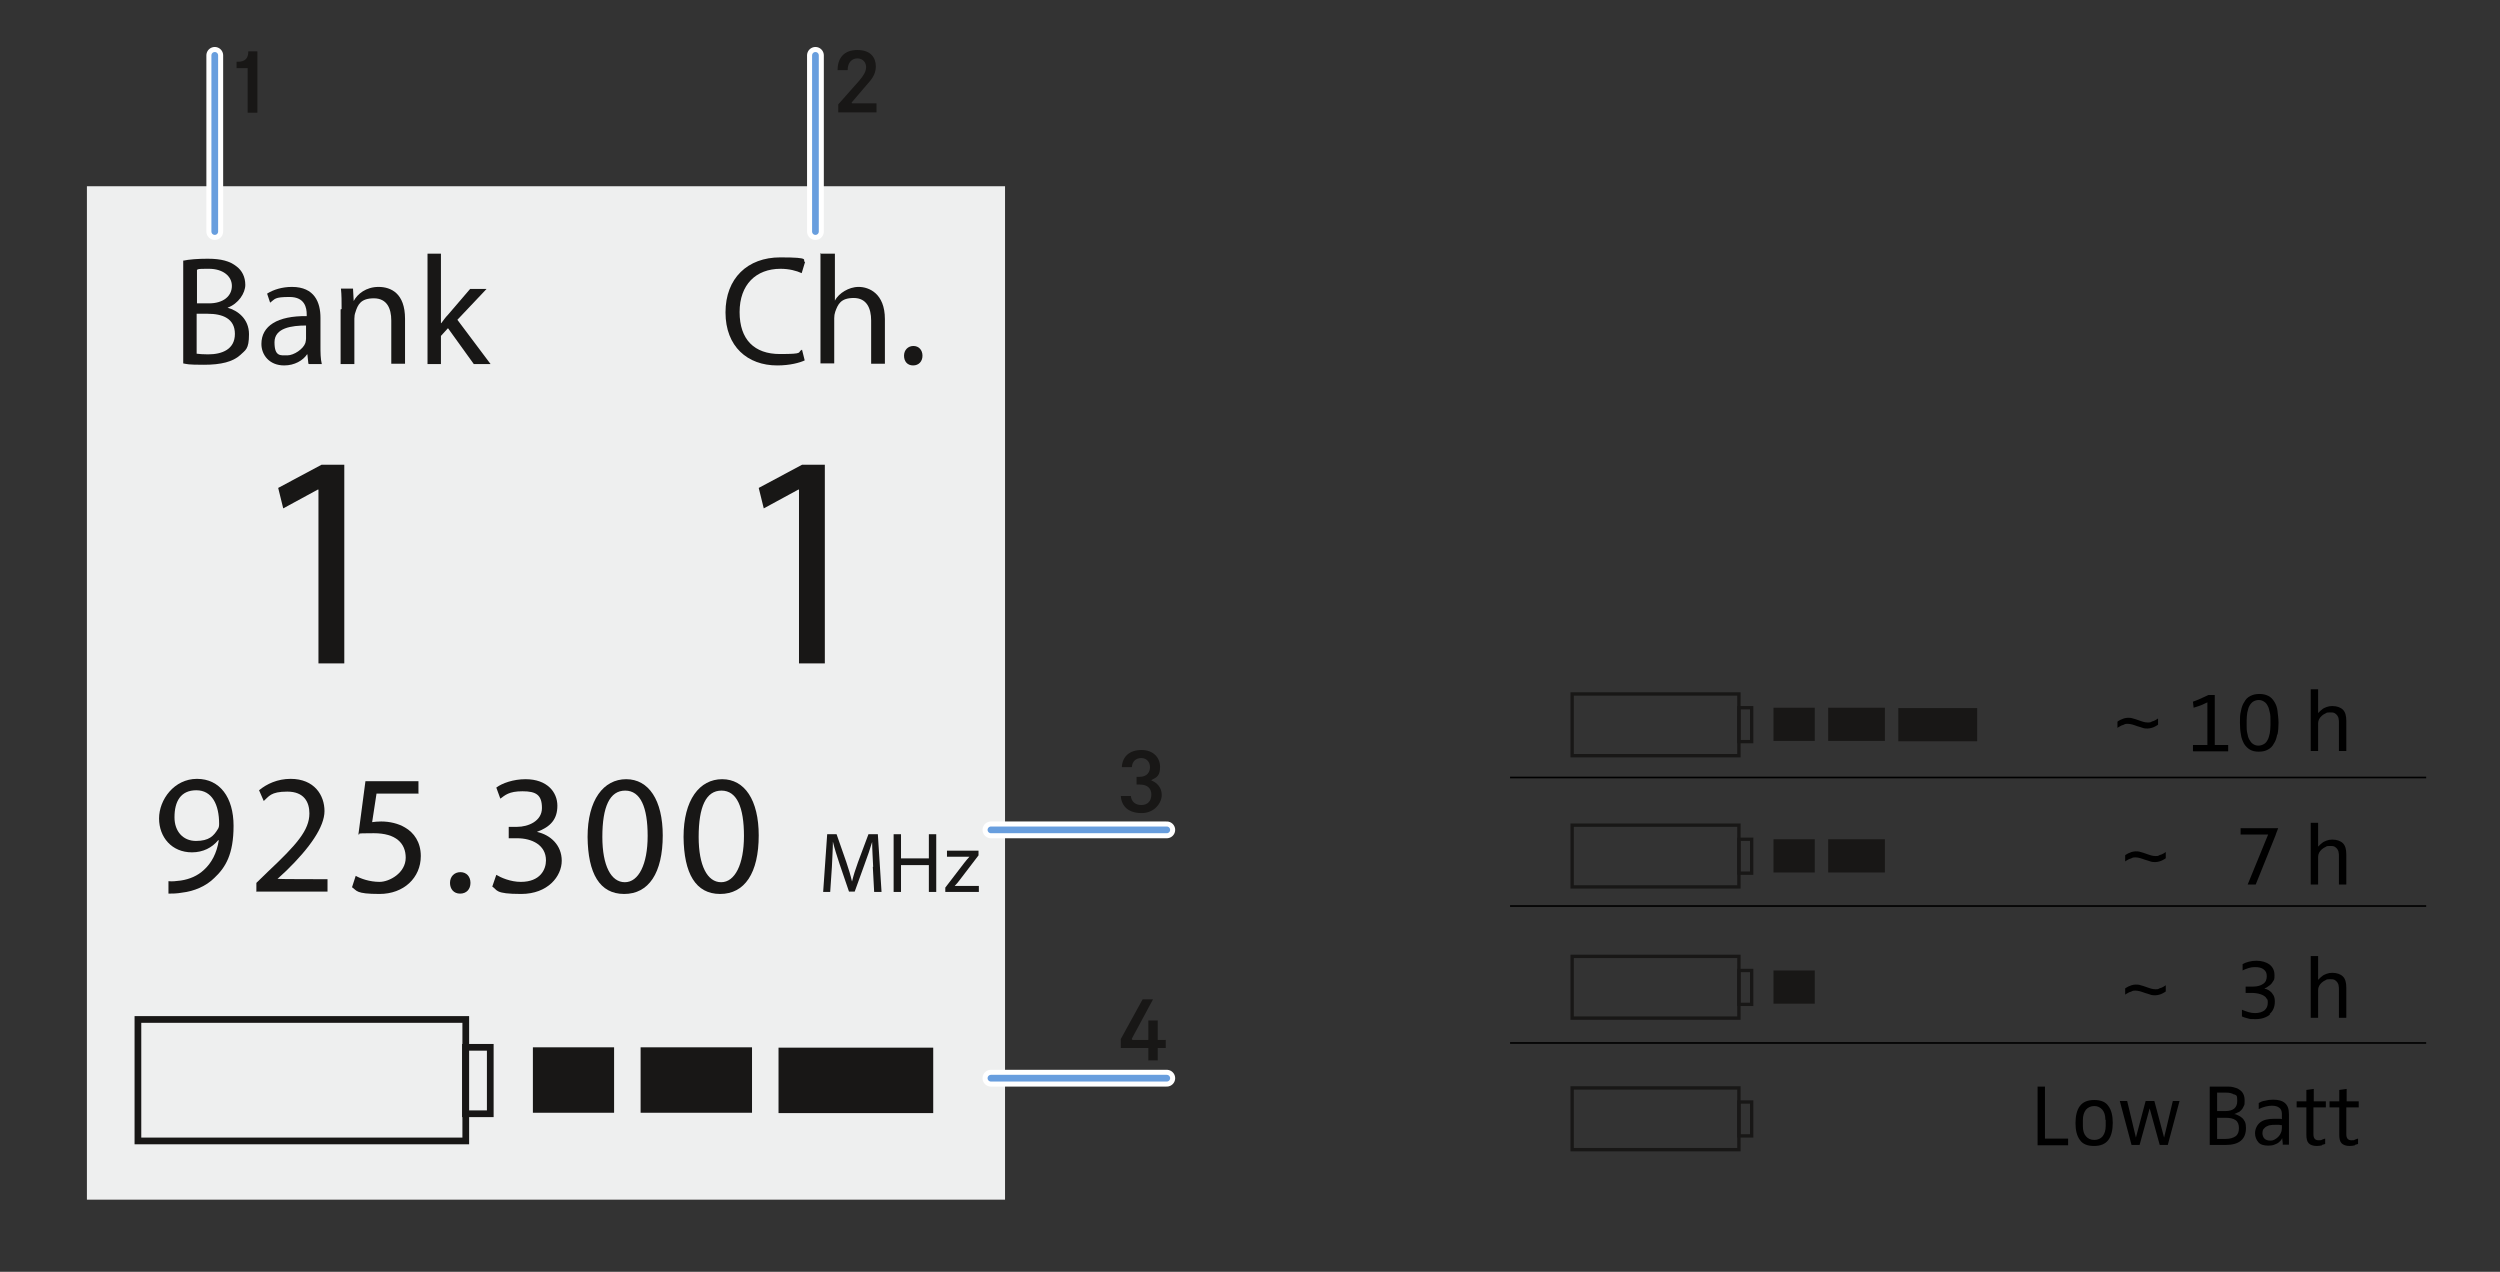 <?xml version="1.0" encoding="UTF-8"?>
<svg xmlns="http://www.w3.org/2000/svg" width="745" height="379" version="1.1" viewBox="0 0 745 379">
  <rect x="0" y="0" width="745" height="379" fill="#333333" stroke="none"/>
  <!-- Generator: Adobe Illustrator 29.6.1, SVG Export Plug-In . SVG Version: 2.1.1 Build 9)  -->
  <defs>
    <style>
      .st0 {
        stroke: #fff;
        stroke-width: 5px;
      }

      .st0, .st1 {
        stroke-linecap: round;
      }

      .st0, .st1, .st2, .st3, .st4 {
        fill: none;
      }

      .st5 {
        fill: #181716;
      }

      .st1 {
        stroke: #689ede;
      }

      .st1, .st2 {
        stroke-width: 2px;
      }

      .st2, .st4 {
        stroke: #181716;
        stroke-miterlimit: 10;
      }

      .st6 {
        fill: #eeefef;
      }

      .st3 {
        stroke: #000;
        stroke-linejoin: round;
        stroke-width: .5px;
      }

      .st7 {
        display: none;
      }
    </style>
  </defs>
  <g id="Overview">
    <g>
      <rect class="st6" x="25.9" y="55.5" width="273.6" height="302"/>
      <g>
        <g>
          <path class="st5" d="M54.5,77.7c1.8-.4,4.5-.6,7.4-.6,4,0,6.6.7,8.6,2.3,1.6,1.2,2.6,3.1,2.6,5.5s-2,5.6-5.3,6.8h0c3,.8,6.4,3.3,6.4,7.9s-1.1,4.7-2.6,6.2c-2.2,2-5.7,2.9-10.8,2.9s-4.9-.2-6.2-.4v-30.7ZM58.6,90.4h3.7c4.3,0,6.8-2.2,6.8-5.2s-2.8-5.1-6.8-5.1-2.9.1-3.6.3v10ZM58.6,105.4c.8.1,1.9.2,3.4.2,4.2,0,8-1.5,8-6.1s-3.7-6-8.1-6h-3.3v11.9Z"/>
          <path class="st5" d="M91.9,108.4l-.3-2.8h-.1c-1.2,1.8-3.7,3.3-6.8,3.3-4.5,0-6.8-3.2-6.8-6.4,0-5.4,4.8-8.4,13.5-8.3v-.5c0-1.9-.5-5.2-5.1-5.2s-4.3.6-5.8,1.7l-.9-2.7c1.9-1.2,4.5-2,7.4-2,6.8,0,8.5,4.7,8.5,9.2v8.4c0,1.9,0,3.8.4,5.4h-3.7ZM91.3,97c-4.4,0-9.5.7-9.5,5s1.8,3.9,3.8,3.9,4.8-1.9,5.4-3.7c.1-.4.2-.9.2-1.3v-3.9Z"/>
          <path class="st5" d="M101.8,92.1c0-2.3,0-4.2-.2-6.1h3.6l.2,3.7h0c1.1-2.1,3.7-4.2,7.4-4.2s7.9,1.9,7.9,9.5v13.4h-4.1v-12.9c0-3.6-1.3-6.6-5.2-6.6s-4.8,1.9-5.5,4.2c-.2.5-.3,1.2-.3,1.9v13.5h-4.1v-16.3Z"/>
          <path class="st5" d="M131.5,96.3h0c.6-.8,1.3-1.8,2-2.5l6.6-7.7h4.9l-8.7,9.2,9.9,13.2h-5l-7.7-10.7-2.1,2.3v8.4h-4v-32.9h4v20.7Z"/>
          <path class="st5" d="M239.8,107.4c-1.5.7-4.4,1.5-8.2,1.5-8.8,0-15.4-5.6-15.4-15.8s6.6-16.4,16.3-16.4,6.3.8,7.4,1.4l-1,3.3c-1.5-.7-3.7-1.3-6.3-1.3-7.3,0-12.2,4.7-12.2,12.9s4.4,12.5,12,12.5,5-.5,6.6-1.3l.8,3.2Z"/>
          <path class="st5" d="M244.7,75.6h4.1v14h0c.6-1.2,1.7-2.2,2.9-2.9,1.2-.7,2.6-1.2,4.2-1.2,3,0,7.8,1.9,7.8,9.6v13.3h-4.1v-12.9c0-3.6-1.3-6.7-5.2-6.7s-4.7,1.9-5.5,4.1c-.2.6-.3,1.2-.3,1.9v13.5h-4.1v-32.9Z"/>
          <path class="st5" d="M269.4,106c0-1.7,1.2-2.9,2.8-2.9s2.7,1.2,2.7,2.9-1.1,2.9-2.8,2.9-2.7-1.2-2.7-2.9Z"/>
        </g>
        <g>
          <path class="st5" d="M94.9,145.9h-.2l-10.3,5.6-1.5-6.1,12.9-6.9h6.8v59.2h-7.7v-51.7Z"/>
          <path class="st5" d="M238.1,145.9h-.2l-10.3,5.6-1.5-6.1,12.9-6.9h6.8v59.2h-7.7v-51.7Z"/>
        </g>
        <g>
          <path class="st5" d="M50.3,262.6c1,.1,2.1,0,3.6-.2,2.6-.4,5-1.4,6.9-3.2,2.2-2,3.8-4.9,4.4-8.8h-.2c-1.8,2.2-4.5,3.6-7.8,3.6-6,0-9.8-4.5-9.8-10.1s4.5-11.8,11.3-11.8,10.9,5.5,10.9,14-2.4,12.4-5.7,15.5c-2.5,2.5-6.1,4-9.6,4.4-1.6.3-3.1.3-4.1.3v-3.7ZM52,243.6c0,4.1,2.5,7,6.4,7s5.3-1.5,6.5-3.5c.3-.4.4-.9.4-1.6,0-5.7-2.1-10-6.8-10s-6.5,3.4-6.5,8Z"/>
          <path class="st5" d="M76.4,265.8v-2.7l3.5-3.4c8.5-8,12.3-12.3,12.3-17.3,0-3.4-1.6-6.5-6.6-6.5s-5.5,1.5-7,2.8l-1.4-3.2c2.3-1.9,5.5-3.4,9.4-3.4,7.1,0,10.1,4.9,10.1,9.6s-4.4,11-11.4,17.8l-2.6,2.4h0c0,.1,14.9.1,14.9.1v3.7h-21.1Z"/>
          <path class="st5" d="M124.8,236.5h-12.6l-1.3,8.5c.8-.1,1.5-.2,2.7-.2,2.5,0,5.1.6,7.1,1.8,2.6,1.5,4.7,4.3,4.7,8.5,0,6.5-5.1,11.3-12.3,11.3s-6.7-1-8.2-2l1.1-3.4c1.4.8,4.1,1.8,7.1,1.8s7.8-2.7,7.8-7.2c0-4.3-2.9-7.3-9.5-7.3s-3.4.2-4.6.4l2.1-15.9h15.8v3.8Z"/>
          <path class="st5" d="M134.1,263.1c0-1.9,1.3-3.2,3.1-3.2s3,1.3,3,3.2-1.2,3.2-3.1,3.2-3-1.4-3-3.2Z"/>
          <path class="st5" d="M147.9,260.7c1.3.8,4.2,2.1,7.3,2.1,5.8,0,7.5-3.7,7.5-6.4,0-4.6-4.2-6.6-8.6-6.6h-2.5v-3.4h2.5c3.3,0,7.4-1.7,7.4-5.6s-1.7-5-5.8-5-5.2,1.2-6.6,2.2l-1.2-3.3c1.7-1.3,5.1-2.5,8.7-2.5,6.5,0,9.5,3.9,9.5,7.9s-2,6.3-6.1,7.8h0c4.1.9,7.4,4,7.4,8.6s-4.1,9.9-12.1,9.9-7-1.2-8.6-2.2l1.2-3.5Z"/>
          <path class="st5" d="M197.5,248.9c0,11.3-4.2,17.5-11.5,17.5s-10.8-6.1-10.9-17c0-11.1,4.8-17.2,11.5-17.2s10.9,6.2,10.9,16.8ZM179.5,249.4c0,8.6,2.6,13.5,6.7,13.5s6.8-5.3,6.8-13.8-2.1-13.5-6.7-13.5-6.8,4.8-6.8,13.8Z"/>
          <path class="st5" d="M226.1,248.9c0,11.3-4.2,17.5-11.5,17.5s-10.8-6.1-10.9-17c0-11.1,4.8-17.2,11.5-17.2s10.9,6.2,10.9,16.8ZM208.2,249.4c0,8.6,2.6,13.5,6.7,13.5s6.8-5.3,6.8-13.8-2.1-13.5-6.7-13.5-6.8,4.8-6.8,13.8Z"/>
          <path class="st5" d="M260.2,258.3c-.1-2.4-.3-5.3-.3-7.4h0c-.6,2-1.3,4.1-2.2,6.5l-3,8.3h-1.7l-2.8-8.2c-.8-2.4-1.5-4.6-2-6.7h0c0,2.1-.2,5-.3,7.6l-.5,7.4h-2.1l1.2-17.2h2.8l2.9,8.3c.7,2.1,1.3,4,1.7,5.8h0c.4-1.7,1-3.6,1.8-5.8l3.1-8.3h2.8l1.1,17.2h-2.2l-.4-7.5Z"/>
          <path class="st5" d="M268.5,248.6v7.2h8.3v-7.2h2.2v17.2h-2.2v-8h-8.3v8h-2.2v-17.2h2.2Z"/>
          <path class="st5" d="M281.7,264.5l5.6-7.3c.5-.7,1-1.2,1.6-1.9h0c0,0-6.7,0-6.7,0v-1.8h9.4v1.4s-5.5,7.2-5.5,7.2c-.5.7-1,1.3-1.6,1.9h0c0,0,7.2,0,7.2,0v1.8h-10v-1.3Z"/>
        </g>
        <g>
          <g>
            <rect class="st2" x="41.1" y="303.8" width="97.7" height="36.2"/>
            <rect class="st2" x="138.7" y="312.1" width="7.4" height="19.8"/>
          </g>
          <g>
            <rect class="st5" x="158.8" y="312.1" width="24.2" height="19.5"/>
            <rect class="st5" x="190.9" y="312.1" width="33.2" height="19.5"/>
            <rect class="st5" x="232" y="312.2" width="46.1" height="19.5"/>
          </g>
        </g>
      </g>
    </g>
    <g>
      <g>
        <path d="M642.9,216.1c-.2.1-.4.2-.7.4s-.7.3-1,.4c-.4.1-.8.2-1.2.2s-1,0-1.5-.2-1-.3-1.6-.5c-.6-.2-1.1-.4-1.5-.5-.4-.1-.9-.2-1.3-.2s-.8,0-1.1.2-.7.2-1,.4c-.3.2-.5.3-.7.4-.2.1-.3.2-.3.2v-1.8c0,0,0-.1.2-.2s.4-.2.7-.4c.3-.1.7-.3,1-.4.4-.1.8-.2,1.2-.2s1,0,1.5.2c.5.1,1,.3,1.6.5.6.2,1.1.4,1.5.5.4.1.8.2,1.3.2s.8,0,1.1-.2.7-.2,1-.4c.3-.1.5-.3.7-.4.2-.1.3-.2.3-.2v1.8c0,0,0,.1-.2.2Z"/>
        <path d="M653.5,223.8v-1.8h4.3v-12.7c-.3.1-.8.4-1.5.7-.7.3-1.6.6-2.6.9l-.2-1.8c1.1-.4,2.1-.8,2.9-1.2s1.4-.6,1.7-.8h1.9v14.9h4v1.9h-10.4Z"/>
        <path d="M678.6,218.9c-.2,1.1-.5,2-1,2.7-.4.8-1,1.4-1.8,1.8-.7.4-1.6.6-2.7.6s-1.9-.2-2.6-.6-1.3-1-1.8-1.8c-.4-.8-.8-1.7-.9-2.7-.2-1-.3-2.2-.3-3.5s0-2.5.3-3.5c.2-1.1.5-2,1-2.7.4-.8,1-1.4,1.8-1.8s1.6-.6,2.7-.6,1.9.2,2.7.6,1.3,1,1.8,1.8.8,1.7.9,2.7.3,2.2.3,3.5-.1,2.5-.3,3.5ZM676.6,214.7c0-.9,0-1.6-.2-2.4s-.3-1.4-.6-1.9c-.3-.6-.6-1-1.1-1.3-.4-.3-1-.5-1.6-.5s-1.2.2-1.7.5c-.4.3-.8.7-1.1,1.3-.3.5-.4,1.2-.6,1.9-.1.7-.2,1.5-.2,2.4v1.4c0,.9,0,1.7.2,2.4.1.7.3,1.4.6,1.9.3.5.6,1,1.1,1.3.4.3,1,.5,1.6.5s1.2-.2,1.7-.5c.5-.3.8-.7,1.1-1.3.3-.5.4-1.2.6-1.9.1-.7.2-1.5.2-2.4v-1.4Z"/>
        <path d="M697,223.8v-8.4c0-.4,0-.8-.1-1.2,0-.3-.2-.7-.4-1s-.5-.5-.8-.7c-.4-.2-.8-.2-1.4-.2s-.9,0-1.3.3c-.4.2-.8.4-1.1.7-.3.3-.6.6-.8,1-.2.4-.3.8-.3,1.2v8.3h-2.2v-18.4h2.2v7.1h0c0,0,.2-.2.4-.4.2-.2.4-.4.8-.7.3-.3.8-.5,1.3-.7.5-.2,1.1-.3,1.7-.3,1.4,0,2.5.4,3.2,1.1.7.7,1,1.8,1,3.3v9h-2.2Z"/>
        <path d="M645.2,255.9c-.2.1-.4.2-.7.4s-.7.3-1,.4c-.4.1-.8.2-1.2.2s-1,0-1.5-.2-1-.3-1.6-.5c-.6-.2-1.1-.4-1.5-.5-.4-.1-.9-.2-1.3-.2s-.8,0-1.1.2-.7.2-1,.4c-.3.2-.5.3-.7.4-.2.1-.3.2-.3.2v-1.8c0,0,0-.1.2-.2s.4-.2.7-.4c.3-.1.7-.3,1-.4.4-.1.8-.2,1.2-.2s1,0,1.5.2c.5.1,1,.3,1.6.5.6.2,1.1.4,1.5.5.4.1.8.2,1.3.2s.8,0,1.1-.2.7-.2,1-.4c.3-.1.5-.3.7-.4.2-.1.3-.2.3-.2v1.8c0,0,0,.1-.2.2Z"/>
        <path d="M678.2,248.7l-6,14.9h-2.4l6.1-14.9h-8.2v-1.9h11.2l-.7,1.8Z"/>
        <path d="M697,263.6v-8.4c0-.4,0-.8-.1-1.2,0-.3-.2-.7-.4-1s-.5-.5-.8-.7c-.4-.2-.8-.2-1.4-.2s-.9,0-1.3.3c-.4.2-.8.4-1.1.7-.3.3-.6.6-.8,1-.2.4-.3.8-.3,1.2v8.3h-2.2v-18.4h2.2v7.1h0c0,0,.2-.2.4-.4.2-.2.4-.4.8-.7.3-.3.8-.5,1.3-.7.5-.2,1.1-.3,1.7-.3,1.4,0,2.5.4,3.2,1.1.7.7,1,1.8,1,3.3v9h-2.2Z"/>
        <path d="M645.2,295.6c-.2.1-.4.2-.7.4s-.7.3-1,.4c-.4.1-.8.2-1.2.2s-1,0-1.5-.2-1-.3-1.6-.5c-.6-.2-1.1-.4-1.5-.5-.4-.1-.9-.2-1.3-.2s-.8,0-1.1.2-.7.2-1,.4c-.3.2-.5.3-.7.4-.2.1-.3.2-.3.2v-1.8c0,0,0-.1.2-.2s.4-.2.7-.4c.3-.1.7-.3,1-.4.4-.1.8-.2,1.2-.2s1,0,1.5.2c.5.1,1,.3,1.6.5.6.2,1.1.4,1.5.5.4.1.8.2,1.3.2s.8,0,1.1-.2.7-.2,1-.4c.3-.1.5-.3.7-.4.2-.1.3-.2.3-.2v1.8c0,0,0,.1-.2.2Z"/>
        <path d="M676.5,302.3c-1.1.9-2.5,1.4-4.3,1.4s-1.5,0-2.3-.2c-.8-.2-1.4-.4-1.8-.6v-2c.7.3,1.3.5,1.9.7.7.2,1.3.3,2,.3,1.2,0,2.1-.3,2.8-.8.7-.6,1-1.3,1-2.3s-.1-.9-.4-1.3c-.2-.4-.6-.7-1-.9-.4-.2-.9-.4-1.4-.5-.5-.1-1.1-.2-1.6-.2h-2.2v-1.9h2.3c1.2,0,2.2-.3,2.9-.8.8-.5,1.1-1.3,1.1-2.3s-.3-1.5-.9-2c-.6-.5-1.5-.7-2.5-.7s-1.4.1-2.1.3c-.7.2-1.3.5-1.7.7v-1.9c.5-.3,1.1-.5,1.8-.7.7-.2,1.5-.3,2.3-.3,1.6,0,2.9.4,3.9,1.1,1,.8,1.5,1.8,1.5,3.2s-.1,1.3-.4,1.8c-.3.5-.6.9-1,1.2-.4.3-.7.5-1,.7-.3.1-.5.2-.6.3h0c.1,0,.4.1.7.2.3.1.6.3,1,.6.4.3.7.7,1,1.2.3.5.4,1.2.4,1.9,0,1.5-.5,2.8-1.6,3.7Z"/>
        <path d="M697,303.3v-8.4c0-.4,0-.8-.1-1.2,0-.3-.2-.7-.4-1s-.5-.5-.8-.7c-.4-.2-.8-.2-1.4-.2s-.9,0-1.3.3c-.4.2-.8.4-1.1.7-.3.3-.6.6-.8,1-.2.4-.3.8-.3,1.2v8.3h-2.2v-18.4h2.2v7.1h0c0,0,.2-.2.4-.4.2-.2.4-.4.8-.7.3-.3.8-.5,1.3-.7.5-.2,1.1-.3,1.7-.3,1.4,0,2.5.4,3.2,1.1.7.7,1,1.8,1,3.3v9h-2.2Z"/>
      </g>
      <g>
        <path d="M607.2,341.2v-17.4h2.2v15.5h6.9v2h-9.1Z"/>
        <path d="M628.3,339.7c-.9,1.2-2.3,1.8-4.3,1.8s-3.4-.6-4.2-1.8c-.9-1.2-1.3-2.9-1.3-5s.4-3.9,1.3-5.1c.9-1.2,2.3-1.8,4.3-1.8s3.4.6,4.2,1.8c.9,1.2,1.3,2.9,1.3,5s-.4,3.9-1.3,5.1ZM627.4,333.7c0-1.3-.3-2.3-.9-3s-1.4-1.1-2.4-1.1-1.9.4-2.5,1.1c-.6.8-.9,1.8-.9,3.1v1.8c0,1.3.3,2.3.9,3,.6.7,1.4,1.1,2.5,1.1s1.9-.4,2.5-1.1c.6-.8.9-1.8.9-3.1v-1.8Z"/>
        <path d="M646,341.2h-2.4l-3-10.9h0l-3,10.9h-2.4l-3.5-13.1h2.2l2.6,10.9h0l2.9-10.9h2.6l2.9,10.9h0l2.6-10.9h2l-3.5,13.1Z"/>
        <path d="M663.4,341.2h-4.9v-17.4h5c.8,0,1.4,0,2.1.2s1.2.3,1.7.7c.5.3.9.7,1.2,1.3.3.6.4,1.2.4,2.1s0,1.1-.3,1.6c-.2.5-.4.8-.7,1.1-.3.3-.6.6-1,.7-.3.2-.7.3-1.1.5h0c.4,0,.8.2,1.2.4.4.2.8.4,1.1.7.4.3.6.7.9,1.2.2.5.3,1.1.3,1.8,0,3.4-2,5.1-6.1,5.1ZM665.8,326.2c-.6-.4-1.4-.6-2.4-.6h-2.7v5.5h2.4c2.4,0,3.6-1,3.6-3s-.3-1.6-.9-2ZM666.2,333.8c-.7-.5-1.7-.7-3-.7h-2.5v6.3h2.5c1.3,0,2.3-.3,3-.8.7-.5,1-1.3,1-2.4s-.3-1.9-1-2.4Z"/>
        <path d="M680.3,341.2l-.2-2h0c0,0-.2.2-.3.5-.2.2-.4.5-.7.7-.3.3-.8.5-1.3.7-.5.2-1.1.3-1.8.3-1.4,0-2.4-.3-3-1-.6-.7-1-1.6-1-2.7s.5-2.4,1.5-3.2c1-.8,2.4-1.1,4.2-1.1s1,0,1.4,0c.4,0,.7,0,.9.1v-1.6c0-.8-.3-1.5-.8-1.8-.5-.4-1.2-.6-2.2-.6s-2.5.3-3.9,1v-1.8c.5-.3,1.1-.6,1.9-.7.7-.2,1.5-.3,2.4-.3,1.5,0,2.7.3,3.5,1s1.2,1.7,1.2,3.3v5.6c0,.8,0,1.5,0,2.1,0,.7,0,1.1,0,1.4h-2ZM680,335.3c-.1,0-.4,0-.8-.1-.4,0-.8,0-1.3,0s-.9,0-1.3.1c-.4,0-.8.2-1.2.4-.4.2-.6.5-.9.8-.2.3-.3.7-.3,1.2s.2,1.2.6,1.6c.4.4,1,.6,1.7.6s.9-.1,1.3-.3c.4-.2.8-.5,1.1-.8.3-.3.6-.7.8-1.2.2-.4.3-.9.3-1.4v-.9Z"/>
        <path d="M692,341.3c-.5.1-1,.2-1.6.2-1.1,0-1.9-.3-2.4-.8-.5-.5-.7-1.4-.7-2.5v-8.2c0,0-2.9,0-2.9,0v-1.8h2.9v-3.4l2.2-.3v3.7h3.6v1.8h-3.7v8c0,1.2.5,1.8,1.5,1.8s.7,0,1.1-.2.7-.2.9-.3v1.6c-.1,0-.5.2-1,.3Z"/>
        <path d="M701.8,341.3c-.5.1-1,.2-1.6.2-1.1,0-1.9-.3-2.4-.8-.5-.5-.7-1.4-.7-2.5v-8.2c0,0-2.9,0-2.9,0v-1.8h2.9v-3.4l2.2-.3v3.7h3.6v1.8h-3.7v8c0,1.2.5,1.8,1.5,1.8s.7,0,1.1-.2.7-.2.9-.3v1.6c-.1,0-.5.2-1,.3Z"/>
      </g>
      <line class="st3" x1="723" y1="270" x2="450" y2="270"/>
      <line class="st3" x1="723" y1="231.7" x2="450" y2="231.7"/>
      <line class="st3" x1="723" y1="310.8" x2="450" y2="310.8"/>
      <g>
        <g>
          <rect class="st4" x="468.5" y="206.8" width="49.7" height="18.4"/>
          <rect class="st4" x="518.2" y="210.9" width="3.8" height="10.1"/>
        </g>
        <g>
          <rect class="st5" x="528.5" y="210.9" width="12.3" height="9.9"/>
          <rect class="st5" x="544.8" y="210.9" width="16.9" height="9.9"/>
          <rect class="st5" x="565.7" y="211" width="23.5" height="9.9"/>
        </g>
      </g>
      <g>
        <g>
          <rect class="st4" x="468.5" y="245.9" width="49.7" height="18.4"/>
          <rect class="st4" x="518.2" y="250.1" width="3.8" height="10.1"/>
        </g>
        <g>
          <rect class="st5" x="528.5" y="250.1" width="12.3" height="9.9"/>
          <rect class="st5" x="544.8" y="250.1" width="16.9" height="9.9"/>
        </g>
      </g>
      <g>
        <g>
          <rect class="st4" x="468.5" y="285" width="49.7" height="18.4"/>
          <rect class="st4" x="518.2" y="289.2" width="3.8" height="10.1"/>
        </g>
        <rect class="st5" x="528.5" y="289.2" width="12.3" height="9.9"/>
      </g>
      <g>
        <rect class="st4" x="468.5" y="324.2" width="49.7" height="18.4"/>
        <rect class="st4" x="518.2" y="328.4" width="3.8" height="10.1"/>
      </g>
    </g>
    <path class="st5" d="M261.2,30.9v2.6h-11.4v-2.4l6.2-7c1.2-1.4,2.1-2.7,2.1-4.1s-1-2.6-2.6-2.6-2.9,1.2-2.9,3.5h-3c0-3.6,1.9-6,5.9-6s5.5,2.3,5.5,4.9-1.5,4.1-2.9,5.7l-4.1,4.8c-.1.1-.2.2-.2.3,0,.1.1.2.3.2h7.1Z"/>
    <g>
      <line class="st0" x1="243" y1="69" x2="243" y2="16.5"/>
      <line class="st1" x1="243" y1="69" x2="243" y2="16.5"/>
    </g>
    <path class="st5" d="M73.8,33.5v-13.2h-3.3v-1.9s.4,0,.4,0c2.1,0,3.1-1,3.1-3.1h2.7v18.3h-2.9Z"/>
    <g>
      <line class="st0" x1="64" y1="69" x2="64" y2="16.5"/>
      <line class="st1" x1="64" y1="69" x2="64" y2="16.5"/>
    </g>
    <path class="st5" d="M343.2,232.5c0,.1,0,.2.2.2,1.3.6,2.8,1.9,2.8,4.2s-2.1,5.4-6,5.4-6-2-6.2-5.1h3c.1,1.5,1.2,2.7,3.1,2.7s3-1.2,3-3.1-1.2-3-3.4-3h-1v-2.3h.9c2.2,0,3.1-1.4,3.1-2.9s-1-2.7-2.6-2.7-2.7,1-2.8,2.7h-3c.2-3.2,2.3-5.1,5.9-5.1s5.5,2.4,5.5,5-.9,3.1-2.3,3.8-.2.1-.2.2Z"/>
    <g>
      <line class="st0" x1="347.7" y1="247.3" x2="295.3" y2="247.3"/>
      <line class="st1" x1="347.7" y1="247.3" x2="295.3" y2="247.3"/>
    </g>
    <path class="st5" d="M333.9,309.8l6.6-12h3.1l-6.3,11.7c0,0,0,.2,0,.2,0,.1.1.2.3.2h4.6v-5.8h2.8v5.8h2.4v2.4h-2.4v3.7h-2.8v-3.7h-8.2v-2.6Z"/>
    <g>
      <line class="st0" x1="347.7" y1="321.3" x2="295.3" y2="321.3"/>
      <line class="st1" x1="347.7" y1="321.3" x2="295.3" y2="321.3"/>
    </g>
  </g>
  <g id="langlayer_EN" class="st7">
    <g>
      <path class="st5" d="M-185.2,68.6h11.6v2.6h-8.6v5.3h7.4v2.5h-7.4v7.9h-3v-18.3Z"/>
      <path class="st5" d="M-164.4,73.4c.4,0,.8,0,1.1.1l-.3,2.8c-.3,0-.8-.1-1.2-.1-2,0-3.4,1.2-3.4,3.6v7.1h-2.9v-13.3h2.7v1.9c0,.2,0,.3.2.3s.2,0,.3-.2c.8-1.4,2.1-2.2,3.5-2.2Z"/>
      <path class="st5" d="M-155.4,73.4c3.7,0,5.8,2.3,5.8,6.6s0,.7,0,1h-9c0,2.2,1,3.9,3.2,3.9s2.6-.9,2.8-1.9h2.8c-.3,2.8-2.6,4.1-5.6,4.1s-6.2-2.4-6.2-6.9,2.3-6.9,6.2-6.9ZM-152.8,78.9c.2,0,.3-.1.3-.4,0-1.9-1.2-3-2.9-3s-3,1.2-3.2,3.4h5.8Z"/>
      <path class="st5" d="M-137.7,75.2c.1,0,.2-.1.2-.3v-1.4h2.7v17.7h-2.9v-5.6c0-.2,0-.3-.2-.3s-.2,0-.3.2c-1,1-2,1.5-3.6,1.5-2.9,0-5.2-2.2-5.2-6.9s2.4-6.9,5.2-6.9,2.8.6,3.7,1.7c.1.1.2.2.3.2ZM-144,80.2c0,2.7.9,4.6,3.2,4.6s3.2-1.9,3.2-4.6-.9-4.6-3.2-4.6-3.2,1.9-3.2,4.6Z"/>
      <path class="st5" d="M-126.5,87.1c-2.9,0-4.2-1.8-4.2-4.9v-8.6h2.9v7.9c0,2.2.8,3.2,2.5,3.2s3-1.6,3-3.8v-7.3h2.9v13.3h-2.7v-1.7c0-.2,0-.3-.2-.3s-.2.1-.3.2c-.8,1.1-1.9,2-3.9,2Z"/>
      <path class="st5" d="M-109.8,73.4c3.7,0,5.8,2.3,5.8,6.6s0,.7,0,1h-9c0,2.2,1,3.9,3.2,3.9s2.6-.9,2.8-1.9h2.8c-.3,2.8-2.6,4.1-5.6,4.1s-6.2-2.4-6.2-6.9,2.3-6.9,6.2-6.9ZM-107.2,78.9c.2,0,.3-.1.3-.4,0-1.9-1.2-3-2.9-3s-3,1.2-3.2,3.4h5.8Z"/>
      <path class="st5" d="M-93.4,73.4c2.9,0,4.3,1.9,4.3,4.9v8.6h-2.9v-7.9c0-2.2-.9-3.2-2.6-3.2s-3.1,1.6-3.1,3.8v7.3h-2.9v-13.3h2.7v1.7c0,.2,0,.3.2.3s.2-.1.3-.2c.8-1.1,2-2,3.9-2Z"/>
      <path class="st5" d="M-79.7,84.8c1.7,0,2.7-1,2.7-2.4h2.9c0,2.8-2.2,4.7-5.6,4.7s-6.2-2.5-6.2-6.9,2.3-6.9,6.2-6.9,5.6,2,5.6,4.7h-2.9c0-1.5-1-2.5-2.7-2.5s-3.2,1.8-3.2,4.6.9,4.6,3.2,4.6Z"/>
      <path class="st5" d="M-62.4,73.6h2.9l-5.1,14.3c-.9,2.5-2.3,3.6-4.8,3.6s-1.6-.2-2.1-.3l.6-2.3c.4.2.8.3,1.4.3.9,0,1.6-.4,2-1.4l.2-.5-4.8-13.6h3l3.1,9.6c0,.1.1.2.2.2s.2,0,.2-.2l3.2-9.6Z"/>
      <path class="st5" d="M-113.7,114.3c-.1,0-.2.1-.2.3v1.4h-2.7v-18.9h2.9v6.8c0,.2,0,.3.2.3s.2,0,.3-.2c1-1,2-1.5,3.6-1.5,2.9,0,5.2,2.2,5.2,6.9s-2.4,6.9-5.2,6.9-2.8-.6-3.8-1.7c-.1-.1-.2-.2-.3-.2ZM-107.5,109.3c0-2.8-.9-4.6-3.2-4.6s-3.2,1.9-3.2,4.6.9,4.6,3.2,4.6,3.2-1.9,3.2-4.6Z"/>
      <path class="st5" d="M-93,115.9v-1.4c0-.2,0-.3-.2-.3s-.2,0-.3.2c-1,1.1-2.3,1.7-3.9,1.7-2.4,0-4.2-1.4-4.2-3.8s1.9-3.7,4.9-4.3l1.6-.3c1.4-.3,2-.5,2-1.3,0-1.2-1-2-2.6-2s-2.7.7-2.7,2.1h-2.8c.1-2.8,2.3-4.2,5.5-4.2s5.4,1.4,5.4,4.7v8.8h-2.7ZM-93.1,109.1c-.3.3-.9.4-1.8.6l-1.3.2c-1.9.4-2.6,1.1-2.6,2.2s.7,1.8,2.1,1.8,3.6-1.2,3.6-3.5v-1.4Z"/>
      <path class="st5" d="M-79.2,102.4c2.9,0,4.3,1.9,4.3,4.9v8.6h-2.9v-7.9c0-2.2-.9-3.2-2.6-3.2s-3.1,1.6-3.1,3.8v7.3h-2.9v-13.3h2.7v1.7c0,.2,0,.3.2.3s.2-.1.3-.2c.8-1.1,2-2,3.9-2Z"/>
      <path class="st5" d="M-67.5,109.9c0,0-.1-.1-.2-.1s-.2,0-.2.2v5.9h-2.9v-18.9h2.9v10.5c0,.2.1.2.2.2s.2,0,.2-.1l4.7-5h3.6l-5.7,6.1,5.8,7.2h-3.6l-4.8-6Z"/>
    </g>
    <g>
      <path class="st5" d="M403.7,68.3c4.4,0,7.3,2.5,7.5,6.6h-3.1c-.2-2.2-1.6-4.1-4.4-4.1s-5.2,2.5-5.2,6.9,1.9,6.9,5.2,6.9,4.1-1.7,4.4-4.1h3.1c-.3,4.1-3.1,6.6-7.6,6.6s-8.3-3.4-8.3-9.4,3.3-9.4,8.3-9.4Z"/>
      <path class="st5" d="M421.9,73.4c2.9,0,4.3,1.9,4.3,4.9v8.6h-2.9v-7.9c0-2.2-.9-3.2-2.6-3.2s-3.1,1.6-3.1,3.8v7.3h-2.9v-18.9h2.9v7.1c0,.2,0,.3.2.3s.2-.1.3-.2c.8-1,2-1.8,3.8-1.8Z"/>
      <path class="st5" d="M438.3,86.9v-1.4c0-.2,0-.3-.2-.3s-.2,0-.3.2c-1,1.1-2.3,1.7-3.9,1.7-2.4,0-4.2-1.4-4.2-3.8s1.9-3.7,4.9-4.3l1.6-.3c1.4-.3,2-.5,2-1.3,0-1.2-1-2-2.6-2s-2.7.7-2.7,2.1h-2.8c.1-2.8,2.3-4.2,5.5-4.2s5.4,1.4,5.4,4.7v8.8h-2.7ZM438.2,80.1c-.3.3-.9.4-1.8.6l-1.3.2c-1.9.4-2.6,1.1-2.6,2.2s.7,1.8,2.1,1.8,3.6-1.2,3.6-3.5v-1.4Z"/>
      <path class="st5" d="M452,73.4c2.9,0,4.3,1.9,4.3,4.9v8.6h-2.9v-7.9c0-2.2-.9-3.2-2.6-3.2s-3.1,1.6-3.1,3.8v7.3h-2.9v-13.3h2.7v1.7c0,.2,0,.3.2.3s.2-.1.3-.2c.8-1.1,2-2,3.9-2Z"/>
      <path class="st5" d="M467.5,73.4c2.9,0,4.3,1.9,4.3,4.9v8.6h-2.9v-7.9c0-2.2-.9-3.2-2.6-3.2s-3.1,1.6-3.1,3.8v7.3h-2.9v-13.3h2.7v1.7c0,.2,0,.3.2.3s.2-.1.3-.2c.8-1.1,2-2,3.9-2Z"/>
      <path class="st5" d="M481.2,73.4c3.7,0,5.8,2.3,5.8,6.6s0,.7,0,1h-9c0,2.2,1,3.9,3.2,3.9s2.6-.9,2.8-1.9h2.8c-.3,2.8-2.6,4.1-5.6,4.1s-6.2-2.4-6.2-6.9,2.3-6.9,6.2-6.9ZM483.8,78.9c.2,0,.3-.1.3-.4,0-1.9-1.2-3-2.9-3s-3,1.2-3.2,3.4h5.8Z"/>
      <path class="st5" d="M493.4,68v18.9h-2.9v-18.9h2.9Z"/>
    </g>
    <g>
      <path class="st5" d="M446.4,188.6h7.2c3.7,0,5.8,1.7,5.8,4.7s-1,3-2.3,3.7c-.1,0-.2.1-.2.2s0,.2.2.2c1.7.4,3.1,1.9,3.1,4.1,0,3.5-2.4,5.3-6.6,5.3h-7.2v-18.3ZM449.4,191v5.3h3.8c2,0,3.1-1,3.1-2.7s-1-2.6-3.3-2.6h-3.6ZM449.4,198.6v5.8h4c2.3,0,3.7-.9,3.7-2.9s-1.2-2.9-3.7-2.9h-4Z"/>
      <path class="st5" d="M471.6,206.9v-1.4c0-.2,0-.3-.2-.3s-.2,0-.3.2c-1,1.1-2.3,1.7-3.9,1.7-2.4,0-4.2-1.4-4.2-3.8s1.9-3.7,4.9-4.3l1.6-.3c1.4-.3,2-.5,2-1.3,0-1.2-1-2-2.6-2s-2.7.7-2.7,2.1h-2.8c.1-2.8,2.3-4.2,5.5-4.2s5.4,1.4,5.4,4.7v8.8h-2.7ZM471.5,200.1c-.3.3-.9.4-1.8.6l-1.3.2c-1.9.4-2.6,1.1-2.6,2.2s.7,1.8,2.1,1.8,3.6-1.2,3.6-3.5v-1.4Z"/>
      <path class="st5" d="M478.7,203v-7.1h-1.7v-2.2h.3c1.2,0,1.7-.3,1.7-1.6v-2h2.6v3.5h3.5v2.3h-3.5v6.5c0,1.4.4,2.2,1.7,2.2s1-.1,1.5-.4l.5,2.2c-.7.3-1.8.6-2.7.6-2.8,0-4-1.5-4-4.1Z"/>
      <path class="st5" d="M488.7,203v-7.1h-1.7v-2.2h.3c1.2,0,1.7-.3,1.7-1.6v-2h2.6v3.5h3.5v2.3h-3.5v6.5c0,1.4.4,2.2,1.7,2.2s1-.1,1.5-.4l.5,2.2c-.7.3-1.8.6-2.7.6-2.8,0-4-1.5-4-4.1Z"/>
      <path class="st5" d="M503.5,193.4c3.7,0,5.8,2.3,5.8,6.6s0,.7,0,1h-9c0,2.2,1,3.9,3.2,3.9s2.6-.9,2.8-1.9h2.8c-.3,2.8-2.6,4.1-5.6,4.1s-6.2-2.4-6.2-6.9,2.3-6.9,6.2-6.9ZM506.1,198.9c.2,0,.3-.1.3-.4,0-1.9-1.2-3-2.9-3s-3,1.2-3.2,3.4h5.8Z"/>
      <path class="st5" d="M519.4,193.4c.4,0,.8,0,1.1.1l-.3,2.8c-.3,0-.8-.1-1.2-.1-2,0-3.4,1.2-3.4,3.6v7.1h-2.9v-13.3h2.7v1.9c0,.2,0,.3.2.3s.2,0,.3-.2c.8-1.4,2.1-2.2,3.5-2.2Z"/>
      <path class="st5" d="M531.5,193.6h2.9l-5.1,14.3c-.9,2.5-2.3,3.6-4.8,3.6s-1.6-.2-2.1-.3l.6-2.3c.4.2.8.3,1.4.3.9,0,1.6-.4,2-1.4l.2-.5-4.8-13.6h3l3.1,9.6c0,.1.1.2.2.2s.2,0,.2-.2l3.2-9.6Z"/>
    </g>
    <g>
      <path class="st5" d="M-185.2,257.6h11.6v2.6h-8.6v5.3h7.4v2.5h-7.4v7.9h-3v-18.3Z"/>
      <path class="st5" d="M-164.4,262.4c.4,0,.8,0,1.1.1l-.3,2.8c-.3,0-.8-.1-1.2-.1-2,0-3.4,1.2-3.4,3.6v7.1h-2.9v-13.3h2.7v1.9c0,.2,0,.3.2.3s.2,0,.3-.2c.8-1.4,2.1-2.2,3.5-2.2Z"/>
      <path class="st5" d="M-155.4,262.4c3.7,0,5.8,2.3,5.8,6.6s0,.7,0,1h-9c0,2.2,1,3.9,3.2,3.9s2.6-.9,2.8-1.9h2.8c-.3,2.8-2.6,4.1-5.6,4.1s-6.2-2.4-6.2-6.9,2.3-6.9,6.2-6.9ZM-152.8,267.9c.2,0,.3-.1.3-.4,0-1.9-1.2-3-2.9-3s-3,1.2-3.2,3.4h5.8Z"/>
      <path class="st5" d="M-137.7,264.2c.1,0,.2-.1.2-.3v-1.4h2.7v17.7h-2.9v-5.6c0-.2,0-.3-.2-.3s-.2,0-.3.2c-1,1-2,1.5-3.6,1.5-2.9,0-5.2-2.2-5.2-6.9s2.4-6.9,5.2-6.9,2.8.6,3.7,1.7c.1.1.2.2.3.2ZM-144,269.2c0,2.7.9,4.6,3.2,4.6s3.2-1.9,3.2-4.6-.9-4.6-3.2-4.6-3.2,1.9-3.2,4.6Z"/>
      <path class="st5" d="M-126.5,276.1c-2.9,0-4.2-1.8-4.2-4.9v-8.6h2.9v7.9c0,2.2.8,3.2,2.5,3.2s3-1.6,3-3.8v-7.3h2.9v13.3h-2.7v-1.7c0-.2,0-.3-.2-.3s-.2.1-.3.2c-.8,1.1-1.9,2-3.9,2Z"/>
      <path class="st5" d="M-109.8,262.4c3.7,0,5.8,2.3,5.8,6.6s0,.7,0,1h-9c0,2.2,1,3.9,3.2,3.9s2.6-.9,2.8-1.9h2.8c-.3,2.8-2.6,4.1-5.6,4.1s-6.2-2.4-6.2-6.9,2.3-6.9,6.2-6.9ZM-107.2,267.9c.2,0,.3-.1.3-.4,0-1.9-1.2-3-2.9-3s-3,1.2-3.2,3.4h5.8Z"/>
      <path class="st5" d="M-93.4,262.4c2.9,0,4.3,1.9,4.3,4.9v8.6h-2.9v-7.9c0-2.2-.9-3.2-2.6-3.2s-3.1,1.6-3.1,3.8v7.3h-2.9v-13.3h2.7v1.7c0,.2,0,.3.2.3s.2-.1.3-.2c.8-1.1,2-2,3.9-2Z"/>
      <path class="st5" d="M-79.7,273.8c1.7,0,2.7-1,2.7-2.4h2.9c0,2.8-2.2,4.7-5.6,4.7s-6.2-2.5-6.2-6.9,2.3-6.9,6.2-6.9,5.6,2,5.6,4.7h-2.9c0-1.5-1-2.5-2.7-2.5s-3.2,1.8-3.2,4.6.9,4.6,3.2,4.6Z"/>
      <path class="st5" d="M-62.4,262.6h2.9l-5.1,14.3c-.9,2.5-2.3,3.6-4.8,3.6s-1.6-.2-2.1-.3l.6-2.3c.4.2.8.3,1.4.3.9,0,1.6-.4,2-1.4l.2-.5-4.8-13.6h3l3.1,9.6c0,.1.1.2.2.2s.2,0,.2-.2l3.2-9.6Z"/>
    </g>
  </g>
  <g id="langlayer_ES" class="st7">
    <g>
      <path class="st5" d="M-170.2,68.6h7.2c3.7,0,5.8,1.7,5.8,4.7s-1,3-2.3,3.7c-.1,0-.2.1-.2.2s0,.2.2.2c1.7.4,3.1,1.9,3.1,4.1,0,3.5-2.4,5.3-6.6,5.3h-7.2v-18.3ZM-167.2,71v5.3h3.8c2,0,3.1-1,3.1-2.7s-1-2.6-3.3-2.6h-3.6ZM-167.2,78.6v5.8h4c2.3,0,3.7-.9,3.7-2.9s-1.2-2.9-3.7-2.9h-4Z"/>
      <path class="st5" d="M-145,86.9v-1.4c0-.2,0-.3-.2-.3s-.2,0-.3.2c-1,1.1-2.3,1.7-3.9,1.7-2.4,0-4.2-1.4-4.2-3.8s1.9-3.7,4.9-4.3l1.6-.3c1.4-.3,2-.5,2-1.3,0-1.2-1-2-2.6-2s-2.7.7-2.7,2.1h-2.8c.1-2.8,2.3-4.2,5.5-4.2s5.4,1.4,5.4,4.7v8.8h-2.7ZM-145.1,80.1c-.3.3-.9.4-1.8.6l-1.3.2c-1.9.4-2.6,1.1-2.6,2.2s.7,1.8,2.1,1.8,3.6-1.2,3.6-3.5v-1.4Z"/>
      <path class="st5" d="M-131.2,73.4c2.9,0,4.3,1.9,4.3,4.9v8.6h-2.9v-7.9c0-2.2-.9-3.2-2.6-3.2s-3.1,1.6-3.1,3.8v7.3h-2.9v-13.3h2.7v1.7c0,.2,0,.3.2.3s.2-.1.3-.2c.8-1.1,2-2,3.9-2Z"/>
      <path class="st5" d="M-117.5,84.8c1.7,0,2.7-1,2.7-2.4h2.9c0,2.8-2.2,4.7-5.6,4.7s-6.2-2.5-6.2-6.9,2.3-6.9,6.2-6.9,5.6,2,5.6,4.7h-2.9c0-1.5-1-2.5-2.7-2.5s-3.2,1.8-3.2,4.6.9,4.6,3.2,4.6Z"/>
      <path class="st5" d="M-109.3,80.2c0-4.4,2.4-6.9,6.2-6.9s6.2,2.5,6.2,6.9-2.4,6.9-6.2,6.9-6.2-2.5-6.2-6.9ZM-99.8,80.2c0-2.8-.9-4.6-3.2-4.6s-3.2,1.9-3.2,4.6.9,4.6,3.2,4.6,3.2-1.9,3.2-4.6Z"/>
      <path class="st5" d="M-82.6,87.1c-2.9,0-5.2-2.2-5.2-6.9s2.4-6.9,5.2-6.9,2.7.5,3.6,1.5c.1.1.2.2.3.2s.2-.1.2-.3v-6.8h2.9v18.9h-2.7v-1.4c0-.2,0-.3-.2-.3s-.2,0-.3.2c-.9,1.1-2.1,1.7-3.7,1.7ZM-78.4,80.2c0-2.8-.9-4.6-3.2-4.6s-3.2,1.9-3.2,4.6.9,4.6,3.2,4.6,3.2-1.9,3.2-4.6Z"/>
      <path class="st5" d="M-66,73.4c3.7,0,5.8,2.3,5.8,6.6s0,.7,0,1h-9c0,2.2,1,3.9,3.2,3.9s2.6-.9,2.8-1.9h2.8c-.3,2.8-2.6,4.1-5.6,4.1s-6.2-2.4-6.2-6.9,2.3-6.9,6.2-6.9ZM-63.4,78.9c.2,0,.3-.1.3-.4,0-1.9-1.2-3-2.9-3s-3,1.2-3.2,3.4h5.8Z"/>
      <path class="st5" d="M-186.4,115.9v-10.9h-1.8v-2.3h1.8v-1.5c0-2.8,1.6-4.4,4.4-4.4s1.7.2,2.2.5l-.6,2.2c-.4-.2-.8-.3-1.3-.3-1.1,0-1.9.6-1.9,2v1.5h3.2v2.3h-3.2v10.9h-2.9Z"/>
      <path class="st5" d="M-170.9,102.4c.4,0,.8,0,1.1.1l-.3,2.8c-.3,0-.8-.1-1.2-.1-2,0-3.4,1.2-3.4,3.6v7.1h-2.9v-13.3h2.7v1.9c0,.2,0,.3.2.3s.2,0,.3-.2c.8-1.4,2.1-2.2,3.5-2.2Z"/>
      <path class="st5" d="M-162,102.4c3.7,0,5.8,2.3,5.8,6.6s0,.7,0,1h-9c0,2.2,1,3.9,3.2,3.9s2.6-.9,2.8-1.9h2.8c-.3,2.8-2.6,4.1-5.6,4.1s-6.2-2.4-6.2-6.9,2.3-6.9,6.2-6.9ZM-159.4,108c.2,0,.3-.1.3-.4,0-1.9-1.2-3-2.9-3s-3,1.2-3.2,3.4h5.8Z"/>
      <path class="st5" d="M-147.4,113.9c1.7,0,2.7-1,2.7-2.4h2.9c0,2.8-2.2,4.7-5.6,4.7s-6.2-2.5-6.2-6.9,2.3-6.9,6.2-6.9,5.6,2,5.6,4.7h-2.9c0-1.5-1-2.5-2.7-2.5s-3.2,1.8-3.2,4.6.9,4.6,3.2,4.6Z"/>
      <path class="st5" d="M-134.3,116.1c-2.9,0-4.2-1.8-4.2-4.9v-8.6h2.9v7.9c0,2.2.8,3.2,2.5,3.2s3-1.6,3-3.8v-7.3h2.9v13.3h-2.7v-1.7c0-.2,0-.3-.2-.3s-.2.1-.3.2c-.8,1.1-1.9,2-3.9,2Z"/>
      <path class="st5" d="M-117.6,102.4c3.7,0,5.8,2.3,5.8,6.6s0,.7,0,1h-9c0,2.2,1,3.9,3.2,3.9s2.6-.9,2.8-1.9h2.8c-.3,2.8-2.6,4.1-5.6,4.1s-6.2-2.4-6.2-6.9,2.3-6.9,6.2-6.9ZM-115,108c.2,0,.3-.1.3-.4,0-1.9-1.2-3-2.9-3s-3,1.2-3.2,3.4h5.8Z"/>
      <path class="st5" d="M-101.3,102.4c2.9,0,4.3,1.9,4.3,4.9v8.6h-2.9v-7.9c0-2.2-.9-3.2-2.6-3.2s-3.1,1.6-3.1,3.8v7.3h-2.9v-13.3h2.7v1.7c0,.2,0,.3.2.3s.2-.1.3-.2c.8-1.1,2-2,3.9-2Z"/>
      <path class="st5" d="M-87.5,113.9c1.7,0,2.7-1,2.7-2.4h2.9c0,2.8-2.2,4.7-5.6,4.7s-6.2-2.5-6.2-6.9,2.3-6.9,6.2-6.9,5.6,2,5.6,4.7h-2.9c0-1.5-1-2.5-2.7-2.5s-3.2,1.8-3.2,4.6.9,4.6,3.2,4.6Z"/>
      <path class="st5" d="M-77.1,97c1,0,1.8.8,1.8,1.8s-.8,1.7-1.8,1.7-1.8-.8-1.8-1.7.8-1.8,1.8-1.8ZM-75.6,102.6v13.3h-2.9v-13.3h2.9Z"/>
      <path class="st5" d="M-63.4,115.9v-1.4c0-.2,0-.3-.2-.3s-.2,0-.3.2c-1,1.1-2.3,1.7-3.9,1.7-2.4,0-4.2-1.4-4.2-3.8s1.9-3.7,4.9-4.3l1.6-.3c1.4-.3,2-.5,2-1.3,0-1.2-1-2-2.6-2s-2.7.7-2.7,2.1h-2.8c.1-2.8,2.3-4.2,5.5-4.2s5.4,1.4,5.4,4.7v8.8h-2.7ZM-63.5,109.1c-.3.3-.9.4-1.8.6l-1.3.2c-1.9.4-2.6,1.1-2.6,2.2s.7,1.8,2.1,1.8,3.6-1.2,3.6-3.5v-1.4Z"/>
    </g>
    <g>
      <path class="st5" d="M403.7,68.3c4.4,0,7.3,2.5,7.5,6.6h-3.1c-.2-2.2-1.6-4.1-4.4-4.1s-5.2,2.5-5.2,6.9,1.9,6.9,5.2,6.9,4.1-1.7,4.4-4.1h3.1c-.3,4.1-3.1,6.6-7.6,6.6s-8.3-3.4-8.3-9.4,3.3-9.4,8.3-9.4Z"/>
      <path class="st5" d="M422.8,86.9v-1.4c0-.2,0-.3-.2-.3s-.2,0-.3.2c-1,1.1-2.3,1.7-3.9,1.7-2.4,0-4.2-1.4-4.2-3.8s1.9-3.7,4.9-4.3l1.6-.3c1.4-.3,2-.5,2-1.3,0-1.2-1-2-2.6-2s-2.7.7-2.7,2.1h-2.8c.1-2.8,2.3-4.2,5.5-4.2s5.4,1.4,5.4,4.7v8.8h-2.7ZM422.7,80.1c-.3.3-.9.4-1.8.6l-1.3.2c-1.9.4-2.6,1.1-2.6,2.2s.7,1.8,2.1,1.8,3.6-1.2,3.6-3.5v-1.4Z"/>
      <path class="st5" d="M436.5,73.4c2.9,0,4.3,1.9,4.3,4.9v8.6h-2.9v-7.9c0-2.2-.9-3.2-2.6-3.2s-3.1,1.6-3.1,3.8v7.3h-2.9v-13.3h2.7v1.7c0,.2,0,.3.2.3s.2-.1.3-.2c.8-1.1,2-2,3.9-2Z"/>
      <path class="st5" d="M452.9,86.9v-1.4c0-.2,0-.3-.2-.3s-.2,0-.3.2c-1,1.1-2.3,1.7-3.9,1.7-2.4,0-4.2-1.4-4.2-3.8s1.9-3.7,4.9-4.3l1.6-.3c1.4-.3,2-.5,2-1.3,0-1.2-1-2-2.6-2s-2.7.7-2.7,2.1h-2.8c.1-2.8,2.3-4.2,5.5-4.2s5.4,1.4,5.4,4.7v8.8h-2.7ZM452.8,80.1c-.3.3-.9.4-1.8.6l-1.3.2c-1.9.4-2.6,1.1-2.6,2.2s.7,1.8,2.1,1.8,3.6-1.2,3.6-3.5v-1.4Z"/>
      <path class="st5" d="M462.4,68v18.9h-2.9v-18.9h2.9Z"/>
    </g>
    <g>
      <path class="st5" d="M446.4,188.6h7.2c3.7,0,5.8,1.7,5.8,4.7s-1,3-2.3,3.7c-.1,0-.2.1-.2.2s0,.2.2.2c1.7.4,3.1,1.9,3.1,4.1,0,3.5-2.4,5.3-6.6,5.3h-7.2v-18.3ZM449.4,191v5.3h3.8c2,0,3.1-1,3.1-2.7s-1-2.6-3.3-2.6h-3.6ZM449.4,198.6v5.8h4c2.3,0,3.7-.9,3.7-2.9s-1.2-2.9-3.7-2.9h-4Z"/>
      <path class="st5" d="M471.6,206.9v-1.4c0-.2,0-.3-.2-.3s-.2,0-.3.2c-1,1.1-2.3,1.7-3.9,1.7-2.4,0-4.2-1.4-4.2-3.8s1.9-3.7,4.9-4.3l1.6-.3c1.4-.3,2-.5,2-1.3,0-1.2-1-2-2.6-2s-2.7.7-2.7,2.1h-2.8c.1-2.8,2.3-4.2,5.5-4.2s5.4,1.4,5.4,4.7v8.8h-2.7ZM471.5,200.1c-.3.3-.9.4-1.8.6l-1.3.2c-1.9.4-2.6,1.1-2.6,2.2s.7,1.8,2.1,1.8,3.6-1.2,3.6-3.5v-1.4Z"/>
      <path class="st5" d="M478.7,203v-7.1h-1.7v-2.2h.3c1.2,0,1.7-.3,1.7-1.6v-2h2.6v3.5h3.5v2.3h-3.5v6.5c0,1.4.4,2.2,1.7,2.2s1-.1,1.5-.4l.5,2.2c-.7.3-1.8.6-2.7.6-2.8,0-4-1.5-4-4.1Z"/>
      <path class="st5" d="M488.7,203v-7.1h-1.7v-2.2h.3c1.2,0,1.7-.3,1.7-1.6v-2h2.6v3.5h3.5v2.3h-3.5v6.5c0,1.4.4,2.2,1.7,2.2s1-.1,1.5-.4l.5,2.2c-.7.3-1.8.6-2.7.6-2.8,0-4-1.5-4-4.1Z"/>
      <path class="st5" d="M503.5,193.4c3.7,0,5.8,2.3,5.8,6.6s0,.7,0,1h-9c0,2.2,1,3.9,3.2,3.9s2.6-.9,2.8-1.9h2.8c-.3,2.8-2.6,4.1-5.6,4.1s-6.2-2.4-6.2-6.9,2.3-6.9,6.2-6.9ZM506.1,198.9c.2,0,.3-.1.3-.4,0-1.9-1.2-3-2.9-3s-3,1.2-3.2,3.4h5.8Z"/>
      <path class="st5" d="M519.4,193.4c.4,0,.8,0,1.1.1l-.3,2.8c-.3,0-.8-.1-1.2-.1-2,0-3.4,1.2-3.4,3.6v7.1h-2.9v-13.3h2.7v1.9c0,.2,0,.3.2.3s.2,0,.3-.2c.8-1.4,2.1-2.2,3.5-2.2Z"/>
      <path class="st5" d="M525.9,193.6v13.3h-2.9v-13.3h2.9ZM523.1,191.6l1.6-4.1h3.2l-2.8,4.1h-2.1Z"/>
      <path class="st5" d="M538.2,206.9v-1.4c0-.2,0-.3-.2-.3s-.2,0-.3.2c-1,1.1-2.3,1.7-3.9,1.7-2.4,0-4.2-1.4-4.2-3.8s1.9-3.7,4.9-4.3l1.6-.3c1.4-.3,2-.5,2-1.3,0-1.2-1-2-2.6-2s-2.7.7-2.7,2.1h-2.8c.1-2.8,2.3-4.2,5.5-4.2s5.4,1.4,5.4,4.7v8.8h-2.7ZM538.1,200.1c-.3.3-.9.4-1.8.6l-1.3.2c-1.9.4-2.6,1.1-2.6,2.2s.7,1.8,2.1,1.8,3.6-1.2,3.6-3.5v-1.4Z"/>
    </g>
    <g>
      <path class="st5" d="M-191.7,257.6h11.6v2.6h-8.6v5.3h7.4v2.5h-7.4v7.9h-3v-18.3Z"/>
      <path class="st5" d="M-170.9,262.4c.4,0,.8,0,1.1.1l-.3,2.8c-.3,0-.8-.1-1.2-.1-2,0-3.4,1.2-3.4,3.6v7.1h-2.9v-13.3h2.7v1.9c0,.2,0,.3.2.3s.2,0,.3-.2c.8-1.4,2.1-2.2,3.5-2.2Z"/>
      <path class="st5" d="M-162,262.4c3.7,0,5.8,2.3,5.8,6.6s0,.7,0,1h-9c0,2.2,1,3.9,3.2,3.9s2.6-.9,2.8-1.9h2.8c-.3,2.8-2.6,4.1-5.6,4.1s-6.2-2.4-6.2-6.9,2.3-6.9,6.2-6.9ZM-159.4,267.9c.2,0,.3-.1.3-.4,0-1.9-1.2-3-2.9-3s-3,1.2-3.2,3.4h5.8Z"/>
      <path class="st5" d="M-147.4,273.8c1.7,0,2.7-1,2.7-2.4h2.9c0,2.8-2.2,4.7-5.6,4.7s-6.2-2.5-6.2-6.9,2.3-6.9,6.2-6.9,5.6,2,5.6,4.7h-2.9c0-1.5-1-2.5-2.7-2.5s-3.2,1.8-3.2,4.6.9,4.6,3.2,4.6Z"/>
      <path class="st5" d="M-134.3,276.1c-2.9,0-4.2-1.8-4.2-4.9v-8.6h2.9v7.9c0,2.2.8,3.2,2.5,3.2s3-1.6,3-3.8v-7.3h2.9v13.3h-2.7v-1.7c0-.2,0-.3-.2-.3s-.2.1-.3.2c-.8,1.1-1.9,2-3.9,2Z"/>
      <path class="st5" d="M-117.6,262.4c3.7,0,5.8,2.3,5.8,6.6s0,.7,0,1h-9c0,2.2,1,3.9,3.2,3.9s2.6-.9,2.8-1.9h2.8c-.3,2.8-2.6,4.1-5.6,4.1s-6.2-2.4-6.2-6.9,2.3-6.9,6.2-6.9ZM-115,267.9c.2,0,.3-.1.3-.4,0-1.9-1.2-3-2.9-3s-3,1.2-3.2,3.4h5.8Z"/>
      <path class="st5" d="M-101.3,262.4c2.9,0,4.3,1.9,4.3,4.9v8.6h-2.9v-7.9c0-2.2-.9-3.2-2.6-3.2s-3.1,1.6-3.1,3.8v7.3h-2.9v-13.3h2.7v1.7c0,.2,0,.3.2.3s.2-.1.3-.2c.8-1.1,2-2,3.9-2Z"/>
      <path class="st5" d="M-87.5,273.8c1.7,0,2.7-1,2.7-2.4h2.9c0,2.8-2.2,4.7-5.6,4.7s-6.2-2.5-6.2-6.9,2.3-6.9,6.2-6.9,5.6,2,5.6,4.7h-2.9c0-1.5-1-2.5-2.7-2.5s-3.2,1.8-3.2,4.6.9,4.6,3.2,4.6Z"/>
      <path class="st5" d="M-77.1,257c1,0,1.8.8,1.8,1.8s-.8,1.7-1.8,1.7-1.8-.8-1.8-1.7.8-1.8,1.8-1.8ZM-75.6,262.6v13.3h-2.9v-13.3h2.9Z"/>
      <path class="st5" d="M-63.4,275.9v-1.4c0-.2,0-.3-.2-.3s-.2,0-.3.2c-1,1.1-2.3,1.7-3.9,1.7-2.4,0-4.2-1.4-4.2-3.8s1.9-3.7,4.9-4.3l1.6-.3c1.4-.3,2-.5,2-1.3,0-1.2-1-2-2.6-2s-2.7.7-2.7,2.1h-2.8c.1-2.8,2.3-4.2,5.5-4.2s5.4,1.4,5.4,4.7v8.8h-2.7ZM-63.5,269.1c-.3.3-.9.4-1.8.6l-1.3.2c-1.9.4-2.6,1.1-2.6,2.2s.7,1.8,2.1,1.8,3.6-1.2,3.6-3.5v-1.4Z"/>
    </g>
  </g>
  <g id="langlayer_FR" class="st7">
    <g>
      <path class="st5" d="M-186.4,68.6h7.2c3.7,0,5.8,1.7,5.8,4.7s-1,3-2.3,3.7c-.1,0-.2.1-.2.2s0,.2.2.2c1.7.4,3.1,1.9,3.1,4.1,0,3.5-2.4,5.3-6.6,5.3h-7.2v-18.3ZM-183.4,71v5.3h3.8c2,0,3.1-1,3.1-2.7s-1-2.6-3.3-2.6h-3.6ZM-183.4,78.6v5.8h4c2.3,0,3.7-.9,3.7-2.9s-1.2-2.9-3.7-2.9h-4Z"/>
      <path class="st5" d="M-161.2,86.9v-1.4c0-.2,0-.3-.2-.3s-.2,0-.3.2c-1,1.1-2.3,1.7-3.9,1.7-2.4,0-4.2-1.4-4.2-3.8s1.9-3.7,4.9-4.3l1.6-.3c1.4-.3,2-.5,2-1.3,0-1.2-1-2-2.6-2s-2.7.7-2.7,2.1h-2.8c.1-2.8,2.3-4.2,5.5-4.2s5.4,1.4,5.4,4.7v8.8h-2.7ZM-161.3,80.1c-.3.3-.9.4-1.8.6l-1.3.2c-1.9.4-2.6,1.1-2.6,2.2s.7,1.8,2.1,1.8,3.6-1.2,3.6-3.5v-1.4Z"/>
      <path class="st5" d="M-147.4,73.4c2.9,0,4.3,1.9,4.3,4.9v8.6h-2.9v-7.9c0-2.2-.9-3.2-2.6-3.2s-3.1,1.6-3.1,3.8v7.3h-2.9v-13.3h2.7v1.7c0,.2,0,.3.2.3s.2-.1.3-.2c.8-1.1,2-2,3.9-2Z"/>
      <path class="st5" d="M-130.6,75.2c.1,0,.2-.1.2-.3v-1.4h2.7v17.7h-2.9v-5.6c0-.2,0-.3-.2-.3s-.2,0-.3.2c-1,1-2,1.5-3.6,1.5-2.9,0-5.2-2.2-5.2-6.9s2.4-6.9,5.2-6.9,2.8.6,3.7,1.7c.1.1.2.2.3.2ZM-136.8,80.2c0,2.7.9,4.6,3.2,4.6s3.2-1.9,3.2-4.6-.9-4.6-3.2-4.6-3.2,1.9-3.2,4.6Z"/>
      <path class="st5" d="M-119.3,87.1c-2.9,0-4.2-1.8-4.2-4.9v-8.6h2.9v7.9c0,2.2.8,3.2,2.5,3.2s3-1.6,3-3.8v-7.3h2.9v13.3h-2.7v-1.7c0-.2,0-.3-.2-.3s-.2.1-.3.2c-.8,1.1-1.9,2-3.9,2Z"/>
      <path class="st5" d="M-102.7,73.4c3.7,0,5.8,2.3,5.8,6.6s0,.7,0,1h-9c0,2.2,1,3.9,3.2,3.9s2.6-.9,2.8-1.9h2.8c-.3,2.8-2.6,4.1-5.6,4.1s-6.2-2.4-6.2-6.9,2.3-6.9,6.2-6.9ZM-100.1,78.9c.2,0,.3-.1.3-.4,0-1.9-1.2-3-2.9-3s-3,1.2-3.2,3.4h5.8Z"/>
      <path class="st5" d="M-82.6,87.1c-2.9,0-5.2-2.2-5.2-6.9s2.4-6.9,5.2-6.9,2.7.5,3.6,1.5c.1.1.2.2.3.2s.2-.1.2-.3v-6.8h2.9v18.9h-2.7v-1.4c0-.2,0-.3-.2-.3s-.2,0-.3.2c-.9,1.1-2.1,1.7-3.7,1.7ZM-78.4,80.2c0-2.8-.9-4.6-3.2-4.6s-3.2,1.9-3.2,4.6.9,4.6,3.2,4.6,3.2-1.9,3.2-4.6Z"/>
      <path class="st5" d="M-66,73.4c3.7,0,5.8,2.3,5.8,6.6s0,.7,0,1h-9c0,2.2,1,3.9,3.2,3.9s2.6-.9,2.8-1.9h2.8c-.3,2.8-2.6,4.1-5.6,4.1s-6.2-2.4-6.2-6.9,2.3-6.9,6.2-6.9ZM-63.4,78.9c.2,0,.3-.1.3-.4,0-1.9-1.2-3-2.9-3s-3,1.2-3.2,3.4h5.8Z"/>
      <path class="st5" d="M-166,115.9v-10.9h-1.8v-2.3h1.8v-1.5c0-2.8,1.6-4.4,4.4-4.4s1.7.2,2.2.5l-.6,2.2c-.4-.2-.8-.3-1.3-.3-1.1,0-1.9.6-1.9,2v1.5h3.2v2.3h-3.2v10.9h-2.9Z"/>
      <path class="st5" d="M-150.5,102.4c.4,0,.8,0,1.1.1l-.3,2.8c-.3,0-.8-.1-1.2-.1-2,0-3.4,1.2-3.4,3.6v7.1h-2.9v-13.3h2.7v1.9c0,.2,0,.3.2.3s.2,0,.3-.2c.8-1.4,2.1-2.2,3.5-2.2Z"/>
      <path class="st5" d="M-141.5,102.4c3.7,0,5.8,2.3,5.8,6.6s0,.7,0,1h-9c0,2.2,1,3.9,3.2,3.9s2.6-.9,2.8-1.9h2.8c-.3,2.8-2.6,4.1-5.6,4.1s-6.2-2.4-6.2-6.9,2.3-6.9,6.2-6.9ZM-138.9,108c.2,0,.3-.1.3-.4,0-1.9-1.2-3-2.9-3s-3,1.2-3.2,3.4h5.8ZM-142.9,100.6l1.6-4.1h3.2l-2.8,4.1h-2.1Z"/>
      <path class="st5" d="M-123.8,104.2c.1,0,.2-.1.2-.3v-1.4h2.7v17.7h-2.9v-5.6c0-.2,0-.3-.2-.3s-.2,0-.3.2c-1,1-2,1.5-3.6,1.5-2.9,0-5.2-2.2-5.2-6.9s2.4-6.9,5.2-6.9,2.8.6,3.7,1.7c.1.1.2.2.3.2ZM-130,109.3c0,2.7.9,4.6,3.2,4.6s3.2-1.9,3.2-4.6-.9-4.6-3.2-4.6-3.2,1.9-3.2,4.6Z"/>
      <path class="st5" d="M-112.6,116.1c-2.9,0-4.2-1.8-4.2-4.9v-8.6h2.9v7.9c0,2.2.8,3.2,2.5,3.2s3-1.6,3-3.8v-7.3h2.9v13.3h-2.7v-1.7c0-.2,0-.3-.2-.3s-.2.1-.3.2c-.8,1.1-1.9,2-3.9,2Z"/>
      <path class="st5" d="M-94.1,102.4c2.9,0,4.3,1.9,4.3,4.9v8.6h-2.9v-7.9c0-2.2-.9-3.2-2.6-3.2s-3.1,1.6-3.1,3.8v7.3h-2.9v-13.3h2.7v1.7c0,.2,0,.3.2.3s.2-.1.3-.2c.8-1.1,2-2,3.9-2Z"/>
      <path class="st5" d="M-80.4,113.9c1.7,0,2.7-1,2.7-2.4h2.9c0,2.8-2.2,4.7-5.6,4.7s-6.2-2.5-6.2-6.9,2.3-6.9,6.2-6.9,5.6,2,5.6,4.7h-2.9c0-1.5-1-2.5-2.7-2.5s-3.2,1.8-3.2,4.6.9,4.6,3.2,4.6Z"/>
      <path class="st5" d="M-66,102.4c3.7,0,5.8,2.3,5.8,6.6s0,.7,0,1h-9c0,2.2,1,3.9,3.2,3.9s2.6-.9,2.8-1.9h2.8c-.3,2.8-2.6,4.1-5.6,4.1s-6.2-2.4-6.2-6.9,2.3-6.9,6.2-6.9ZM-63.4,108c.2,0,.3-.1.3-.4,0-1.9-1.2-3-2.9-3s-3,1.2-3.2,3.4h5.8Z"/>
    </g>
    <g>
      <path class="st5" d="M403.7,68.3c4.4,0,7.3,2.5,7.5,6.6h-3.1c-.2-2.2-1.6-4.1-4.4-4.1s-5.2,2.5-5.2,6.9,1.9,6.9,5.2,6.9,4.1-1.7,4.4-4.1h3.1c-.3,4.1-3.1,6.6-7.6,6.6s-8.3-3.4-8.3-9.4,3.3-9.4,8.3-9.4Z"/>
      <path class="st5" d="M422.8,86.9v-1.4c0-.2,0-.3-.2-.3s-.2,0-.3.2c-1,1.1-2.3,1.7-3.9,1.7-2.4,0-4.2-1.4-4.2-3.8s1.9-3.7,4.9-4.3l1.6-.3c1.4-.3,2-.5,2-1.3,0-1.2-1-2-2.6-2s-2.7.7-2.7,2.1h-2.8c.1-2.8,2.3-4.2,5.5-4.2s5.4,1.4,5.4,4.7v8.8h-2.7ZM422.7,80.1c-.3.3-.9.4-1.8.6l-1.3.2c-1.9.4-2.6,1.1-2.6,2.2s.7,1.8,2.1,1.8,3.6-1.2,3.6-3.5v-1.4Z"/>
      <path class="st5" d="M436.5,73.4c2.9,0,4.3,1.9,4.3,4.9v8.6h-2.9v-7.9c0-2.2-.9-3.2-2.6-3.2s-3.1,1.6-3.1,3.8v7.3h-2.9v-13.3h2.7v1.7c0,.2,0,.3.2.3s.2-.1.3-.2c.8-1.1,2-2,3.9-2Z"/>
      <path class="st5" d="M452.9,86.9v-1.4c0-.2,0-.3-.2-.3s-.2,0-.3.2c-1,1.1-2.3,1.7-3.9,1.7-2.4,0-4.2-1.4-4.2-3.8s1.9-3.7,4.9-4.3l1.6-.3c1.4-.3,2-.5,2-1.3,0-1.2-1-2-2.6-2s-2.7.7-2.7,2.1h-2.8c.1-2.8,2.3-4.2,5.5-4.2s5.4,1.4,5.4,4.7v8.8h-2.7ZM452.8,80.1c-.3.3-.9.4-1.8.6l-1.3.2c-1.9.4-2.6,1.1-2.6,2.2s.7,1.8,2.1,1.8,3.6-1.2,3.6-3.5v-1.4Z"/>
      <path class="st5" d="M462.4,68v18.9h-2.9v-18.9h2.9Z"/>
    </g>
    <g>
      <path class="st5" d="M446.4,188.6h6.3c4.3,0,6.8,1.7,6.8,5.7s-2.6,5.8-6.9,5.8h-3.2v6.8h-3v-18.3ZM452.6,197.6c2.6,0,3.7-1.1,3.7-3.3s-1.1-3.3-3.7-3.3h-3.2v6.6h3.2Z"/>
      <path class="st5" d="M463.7,188c1,0,1.8.8,1.8,1.8s-.8,1.7-1.8,1.7-1.8-.8-1.8-1.7.8-1.8,1.8-1.8ZM465.2,193.6v13.3h-2.9v-13.3h2.9Z"/>
      <path class="st5" d="M472.3,188v18.9h-2.9v-18.9h2.9Z"/>
      <path class="st5" d="M481.9,193.4c3.7,0,5.8,2.3,5.8,6.6s0,.7,0,1h-9c0,2.2,1,3.9,3.2,3.9s2.6-.9,2.8-1.9h2.8c-.3,2.8-2.6,4.1-5.6,4.1s-6.2-2.4-6.2-6.9,2.3-6.9,6.2-6.9ZM484.5,198.9c.2,0,.3-.1.3-.4,0-1.9-1.2-3-2.9-3s-3,1.2-3.2,3.4h5.8Z"/>
    </g>
    <g>
      <path class="st5" d="M-185.8,257.6h11.6v2.6h-8.6v5.3h7.4v2.5h-7.4v7.9h-3v-18.3Z"/>
      <path class="st5" d="M-165,262.4c.4,0,.8,0,1.1.1l-.3,2.8c-.3,0-.8-.1-1.2-.1-2,0-3.4,1.2-3.4,3.6v7.1h-2.9v-13.3h2.7v1.9c0,.2,0,.3.2.3s.2,0,.3-.2c.8-1.4,2.1-2.2,3.5-2.2Z"/>
      <path class="st5" d="M-156.1,262.4c3.7,0,5.8,2.3,5.8,6.6s0,.7,0,1h-9c0,2.2,1,3.9,3.2,3.9s2.6-.9,2.8-1.9h2.8c-.3,2.8-2.6,4.1-5.6,4.1s-6.2-2.4-6.2-6.9,2.3-6.9,6.2-6.9ZM-153.5,267.9c.2,0,.3-.1.3-.4,0-1.9-1.2-3-2.9-3s-3,1.2-3.2,3.4h5.8ZM-157.5,260.6l1.6-4.1h3.2l-2.8,4.1h-2.1Z"/>
      <path class="st5" d="M-138.4,264.2c.1,0,.2-.1.2-.3v-1.4h2.7v17.7h-2.9v-5.6c0-.2,0-.3-.2-.3s-.2,0-.3.2c-1,1-2,1.5-3.6,1.5-2.9,0-5.2-2.2-5.2-6.9s2.4-6.9,5.2-6.9,2.8.6,3.7,1.7c.1.1.2.2.3.2ZM-144.6,269.2c0,2.7.9,4.6,3.2,4.6s3.2-1.9,3.2-4.6-.9-4.6-3.2-4.6-3.2,1.9-3.2,4.6Z"/>
      <path class="st5" d="M-127.2,276.1c-2.9,0-4.2-1.8-4.2-4.9v-8.6h2.9v7.9c0,2.2.8,3.2,2.5,3.2s3-1.6,3-3.8v-7.3h2.9v13.3h-2.7v-1.7c0-.2,0-.3-.2-.3s-.2.1-.3.2c-.8,1.1-1.9,2-3.9,2Z"/>
      <path class="st5" d="M-110.5,262.4c3.7,0,5.8,2.3,5.8,6.6s0,.7,0,1h-9c0,2.2,1,3.9,3.2,3.9s2.6-.9,2.8-1.9h2.8c-.3,2.8-2.6,4.1-5.6,4.1s-6.2-2.4-6.2-6.9,2.3-6.9,6.2-6.9ZM-107.9,267.9c.2,0,.3-.1.3-.4,0-1.9-1.2-3-2.9-3s-3,1.2-3.2,3.4h5.8Z"/>
      <path class="st5" d="M-94.1,262.4c2.9,0,4.3,1.9,4.3,4.9v8.6h-2.9v-7.9c0-2.2-.9-3.2-2.6-3.2s-3.1,1.6-3.1,3.8v7.3h-2.9v-13.3h2.7v1.7c0,.2,0,.3.2.3s.2-.1.3-.2c.8-1.1,2-2,3.9-2Z"/>
      <path class="st5" d="M-80.4,273.8c1.7,0,2.7-1,2.7-2.4h2.9c0,2.8-2.2,4.7-5.6,4.7s-6.2-2.5-6.2-6.9,2.3-6.9,6.2-6.9,5.6,2,5.6,4.7h-2.9c0-1.5-1-2.5-2.7-2.5s-3.2,1.8-3.2,4.6.9,4.6,3.2,4.6Z"/>
      <path class="st5" d="M-66,262.4c3.7,0,5.8,2.3,5.8,6.6s0,.7,0,1h-9c0,2.2,1,3.9,3.2,3.9s2.6-.9,2.8-1.9h2.8c-.3,2.8-2.6,4.1-5.6,4.1s-6.2-2.4-6.2-6.9,2.3-6.9,6.2-6.9ZM-63.4,267.9c.2,0,.3-.1.3-.4,0-1.9-1.2-3-2.9-3s-3,1.2-3.2,3.4h5.8Z"/>
    </g>
  </g>
</svg>